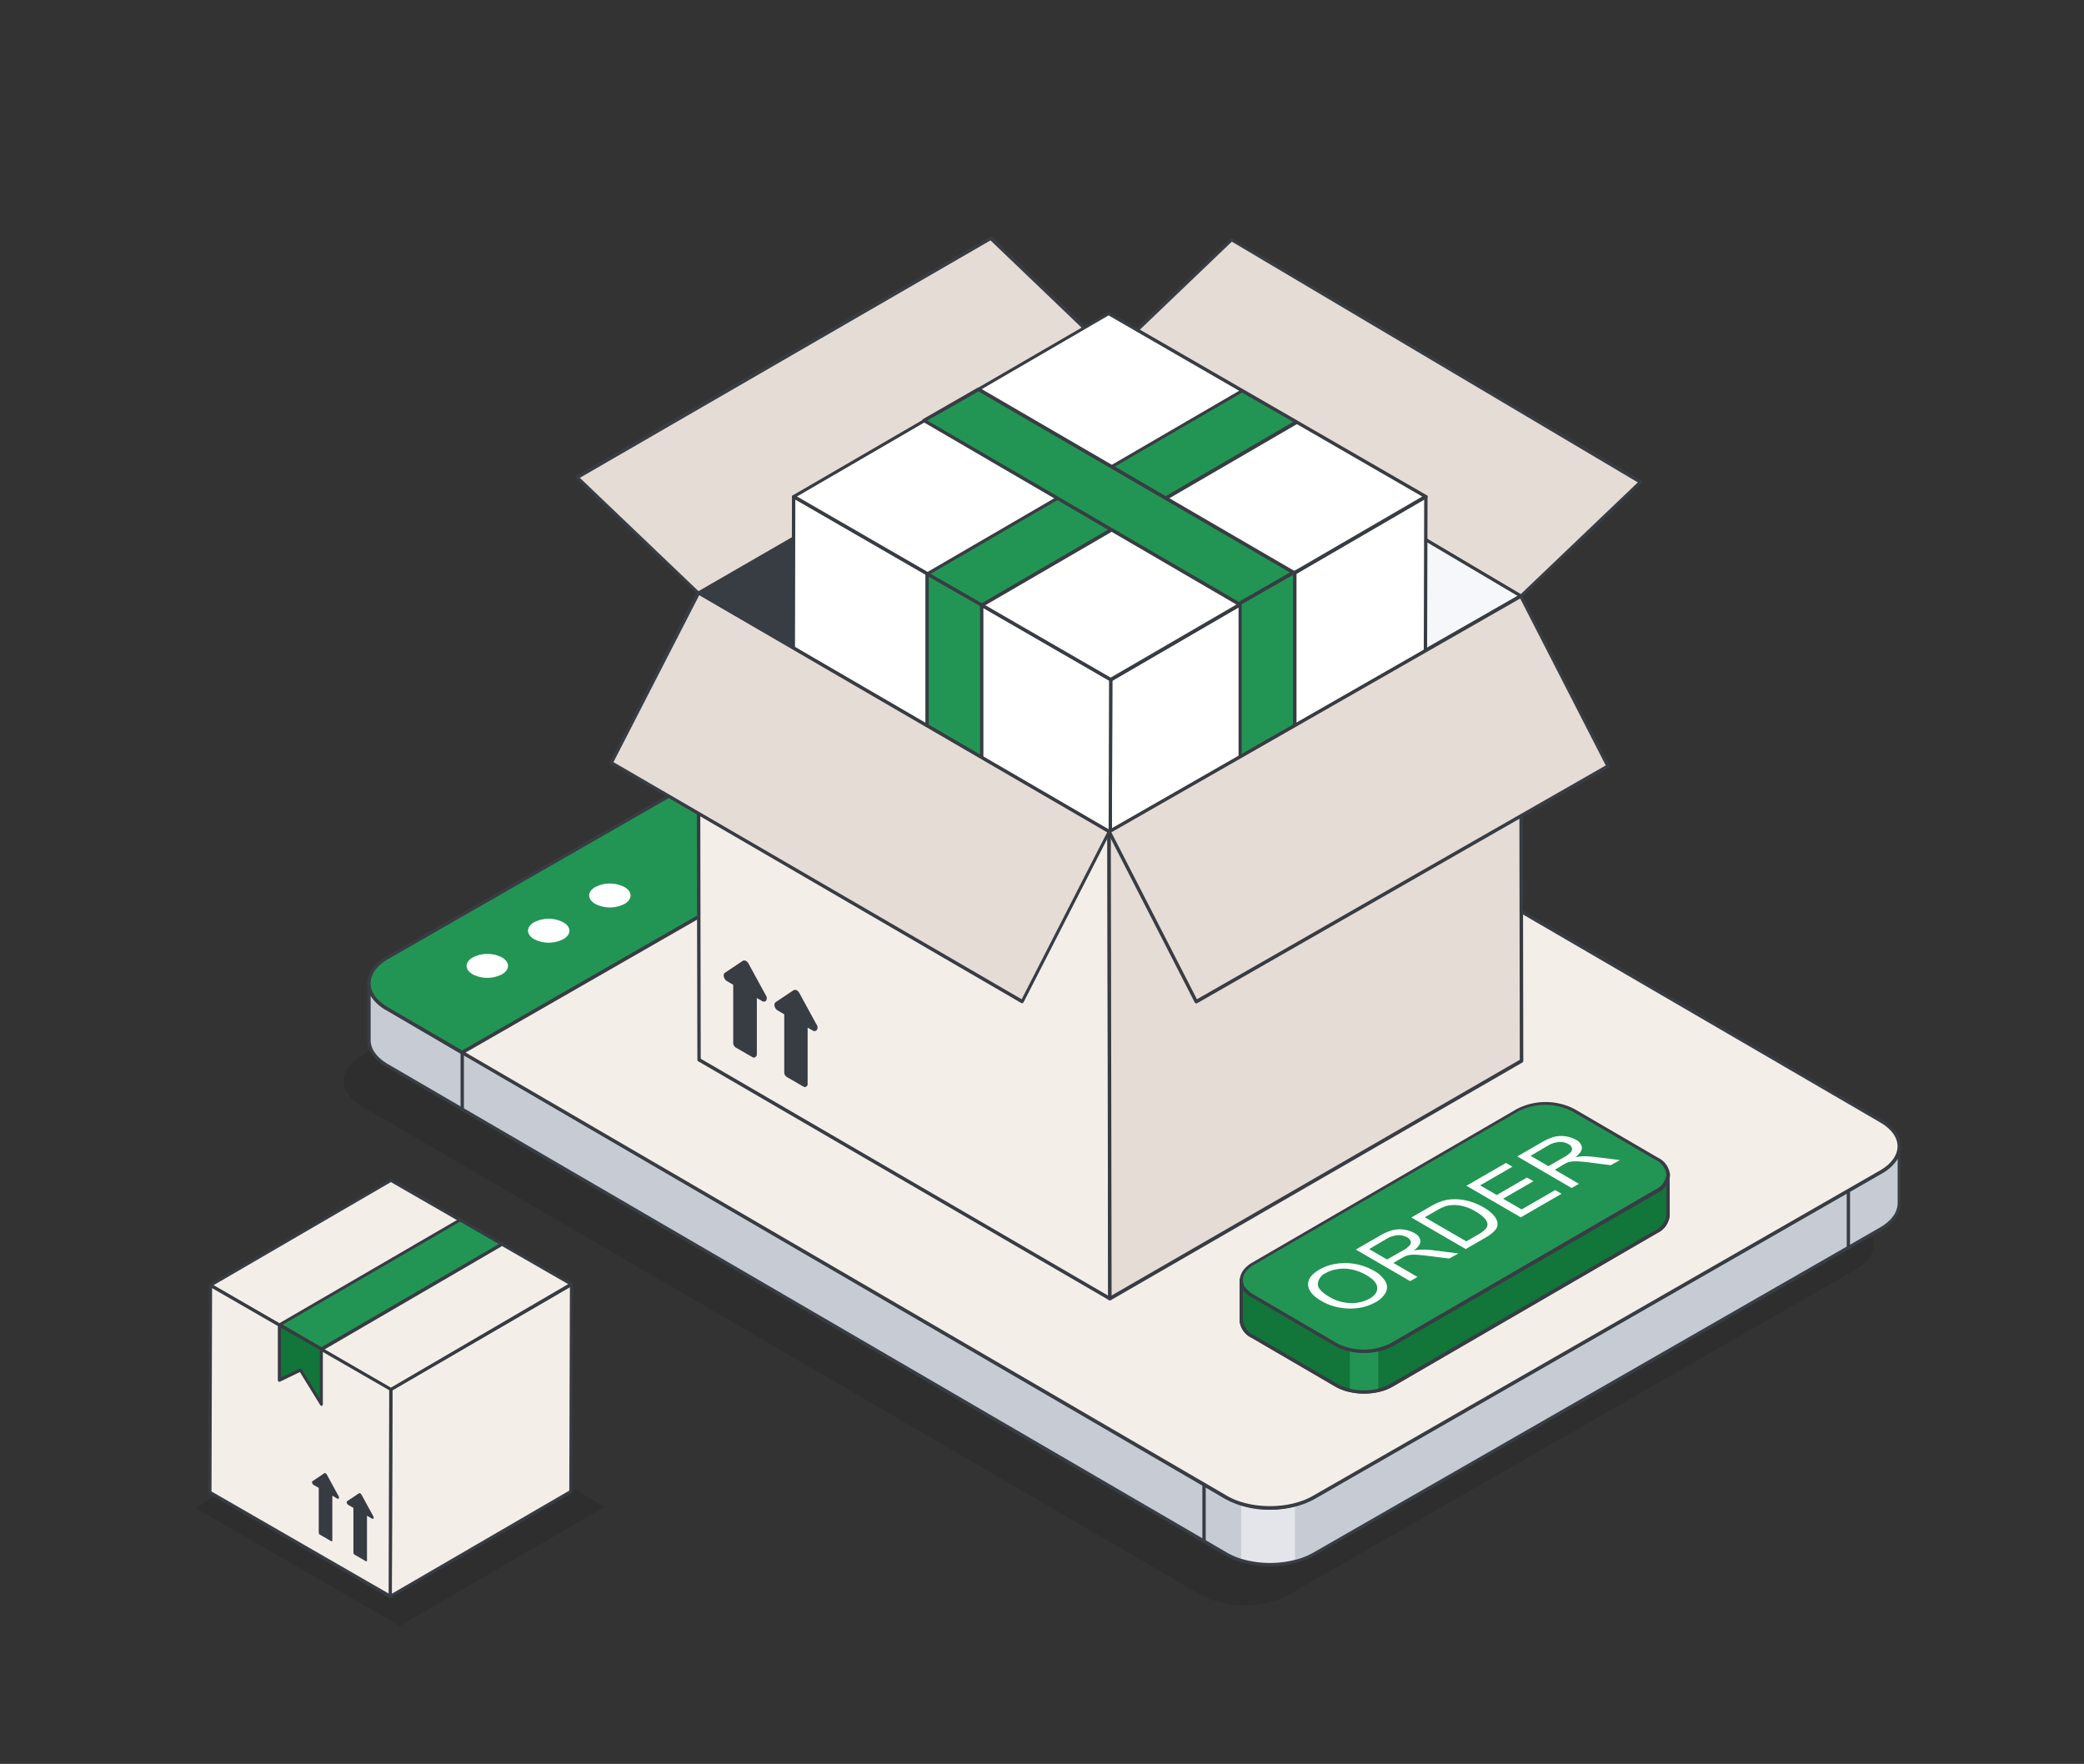 <svg xmlns="http://www.w3.org/2000/svg" xmlns:xlink="http://www.w3.org/1999/xlink" viewBox="0 0 410 347"><rect x="0" y="0" width="410" height="347" fill="#333333" stroke="none"/><defs><style>.cls-1{fill:none;}.cls-2{clip-path:url(#clip-path);}.cls-3{opacity:0.1;}.cls-4{fill:#040000;}.cls-5{fill:#c7cbd3;}.cls-6{fill:#383c43;}.cls-7{fill:#e3e5ea;}.cls-8{fill:#229555;}.cls-9{fill:#f4eee9;}.cls-10{fill:#fff;}.cls-11{isolation:isolate;}.cls-12{fill:#e5dcd6;}.cls-13{fill:#f5f7fa;}.cls-14{fill:#12753a;}.cls-15{opacity:0.2;}.cls-16{fill:#1e1b1c;}.cls-17{fill:#373b42;}</style><clipPath id="clip-path"><rect class="cls-1" width="410" height="347"/></clipPath></defs><g id="图层_2" data-name="图层 2"><g id="图层_1-2" data-name="图层 1"><g class="cls-2"><g class="cls-3"><path class="cls-4" d="M365.07,249.75l-111.55,64c-4.78,2.76-12.52,2.76-17.26,0L108.73,239.49,71.14,217.6c-4.74-2.77-4.69-7.25.09-10l111.55-64c4.79-2.76,12.52-2.73,17.25,0l14.83,8.65,150.28,87.49C369.88,242.52,369.86,247,365.07,249.75Z"/></g><path class="cls-5" d="M373.64,225.53c0,1.83-1.2,3.65-3.59,5l-111.57,64a14.35,14.35,0,0,1-3.71,1.46,20.44,20.44,0,0,1-10.59-.23,13.22,13.22,0,0,1-3-1.25L76.13,198.43c-2.37-1.37-3.53-3.18-3.54-5v11.17c0,1.8,1.19,3.6,3.55,5l165.12,96.13a13.16,13.16,0,0,0,2.91,1.25,20.22,20.22,0,0,0,10.59.22,14,14,0,0,0,3.74-1.46l111.55-64c2.41-1.38,3.6-3.21,3.62-5Z"/><path class="cls-6" d="M236.88,303.52a.33.33,0,0,1-.33-.33V292a.33.33,0,1,1,.66,0v11.17A.33.33,0,0,1,236.88,303.52Z"/><path class="cls-6" d="M90.94,218.56a.33.33,0,0,1-.33-.33V207.06a.33.33,0,0,1,.66,0v11.17A.33.33,0,0,1,90.94,218.56Z"/><path class="cls-7" d="M254.77,296a20.44,20.44,0,0,1-10.59-.23V307a20.22,20.22,0,0,0,10.59.22Z"/><path class="cls-6" d="M249.85,308.14a20,20,0,0,1-5.77-.83,14.48,14.48,0,0,1-3-1.28L76,209.9c-2.39-1.4-3.71-3.27-3.72-5.26V193.46a.33.33,0,0,1,.33-.33h0a.33.33,0,0,1,.33.33c0,1.77,1.21,3.43,3.37,4.69L241.4,294.27a14.32,14.32,0,0,0,2.87,1.22,20.21,20.21,0,0,0,10.42.22,14.39,14.39,0,0,0,3.63-1.42l111.56-64c2.22-1.28,3.43-3,3.43-4.72v0h0a.34.34,0,0,1,.33-.33h0a.33.33,0,0,1,.33.33h0l0,11.19c0,2-1.36,3.92-3.79,5.31L258.66,306a14.41,14.41,0,0,1-3.82,1.49A20.24,20.24,0,0,1,249.85,308.14ZM72.92,195.84v8.79c0,1.75,1.21,3.42,3.39,4.7l165.12,96.13a13.9,13.9,0,0,0,2.84,1.22,20.06,20.06,0,0,0,10.41.21,14,14,0,0,0,3.65-1.42l111.55-64c2.22-1.27,3.44-3,3.46-4.74l0-8.79a8.18,8.18,0,0,1-3.11,2.92l-111.56,64a15,15,0,0,1-3.8,1.49,20.9,20.9,0,0,1-10.77-.23,14.35,14.35,0,0,1-3-1.28L76,198.71A8,8,0,0,1,72.92,195.84Z"/><path class="cls-6" d="M363.65,245.75a.33.33,0,0,1-.33-.33V234.26a.33.33,0,0,1,.33-.33h0a.32.32,0,0,1,.32.33v11.16a.33.33,0,0,1-.33.33Z"/><path class="cls-8" d="M219.83,133.07l-128.89,74-14.83-8.64c-4.74-2.77-4.69-7.25.09-10l111.54-64c4.8-2.75,12.52-2.74,17.25,0Z"/><path class="cls-6" d="M90.94,207.39a.35.35,0,0,1-.17,0L75.94,198.7c-2.38-1.39-3.69-3.26-3.69-5.26s1.35-3.91,3.78-5.31l111.55-64c4.87-2.8,12.75-2.79,17.58,0L220,132.79a.32.32,0,0,1,.17.28.34.34,0,0,1-.17.29l-128.89,74A.29.29,0,0,1,90.94,207.39Zm105.43-84.71a17.47,17.47,0,0,0-8.47,2l-111.54,64c-2.22,1.28-3.44,3-3.45,4.74s1.19,3.42,3.36,4.7l14.67,8.54,128.23-73.61-14.34-8.36A17.24,17.24,0,0,0,196.37,122.68Z"/><path class="cls-9" d="M219.83,133.08,370.1,220.56c4.75,2.77,4.72,7.25-.07,10l-111.55,64c-4.77,2.75-12.51,2.75-17.26,0L90.94,207.06Z"/><path class="cls-6" d="M249.87,297a18,18,0,0,1-8.82-2.12L90.78,207.34a.33.33,0,0,1-.17-.28.34.34,0,0,1,.17-.29l128.88-74a.32.32,0,0,1,.33,0l150.28,87.49c2.39,1.39,3.71,3.27,3.71,5.27s-1.35,3.9-3.78,5.3l-111.55,64A18,18,0,0,1,249.87,297ZM91.6,207.06l149.79,87.2c4.65,2.71,12.24,2.72,16.93,0l111.55-64c2.22-1.28,3.44-3,3.45-4.73s-1.2-3.43-3.38-4.7L219.83,133.46Z"/><path class="cls-10" d="M117.12,174.5c-1.6.92-1.61,2.4,0,3.33a6.34,6.34,0,0,0,5.74,0c1.6-.92,1.6-2.41,0-3.32A6.3,6.3,0,0,0,117.12,174.5Z"/><path class="cls-10" d="M105.08,181.43c-1.58.91-1.61,2.4,0,3.33a6.34,6.34,0,0,0,5.74,0c1.6-.92,1.6-2.41,0-3.32A6.3,6.3,0,0,0,105.08,181.43Z"/><path class="cls-10" d="M93,188.36c-1.59.91-1.6,2.4,0,3.32a6.34,6.34,0,0,0,5.74,0c1.61-.93,1.6-2.42,0-3.34A6.3,6.3,0,0,0,93,188.36Z"/><g class="cls-11"><polygon class="cls-6" points="137.36 116.63 218.21 163.62 299.22 117.27 218.75 69.65 137.36 116.63"/><path class="cls-6" d="M218.21,163.94a.33.33,0,0,1-.17,0l-80.84-47a.32.32,0,0,1,0-.57l81.38-47a.34.34,0,0,1,.34,0L299.39,117a.32.32,0,0,1,.16.28.32.32,0,0,1-.17.29l-81,46.34A.32.32,0,0,1,218.21,163.94ZM138,116.64l80.19,46.59,80.36-46L218.75,70Z"/></g><polygon class="cls-12" points="137.37 116.63 113.53 93.87 194.92 46.88 218.76 69.65 137.37 116.63"/><path class="cls-6" d="M137.37,117a.31.31,0,0,1-.22-.09L113.3,94.11a.37.37,0,0,1-.1-.28.37.37,0,0,1,.17-.25l81.38-47a.33.33,0,0,1,.4,0L219,69.41a.32.32,0,0,1-.07.52l-81.38,47A.33.33,0,0,1,137.37,117Zm-23.29-23,23.34,22.3,80.79-46.65L194.87,47.29Z"/><polygon class="cls-12" points="299.22 117.27 322.76 94.78 242.3 47.13 218.76 69.62 299.22 117.27"/><path class="cls-6" d="M299.22,117.6a.34.34,0,0,1-.17,0L218.59,69.9a.31.31,0,0,1-.16-.25.34.34,0,0,1,.1-.27L242.08,46.9a.31.31,0,0,1,.39,0L322.93,94.5a.33.33,0,0,1,.16.25.31.31,0,0,1-.1.27l-23.54,22.49A.33.33,0,0,1,299.22,117.6Zm-79.92-48,79.87,47.3,23.05-22L242.35,47.54Z"/><polygon class="cls-13" points="218.76 69.62 218.21 163.61 299.22 117.27 218.76 69.62"/><path class="cls-6" d="M218.21,163.94a.32.32,0,0,1-.16,0,.34.34,0,0,1-.17-.29l.55-94a.34.34,0,0,1,.5-.29L299.39,117a.33.33,0,0,1,.16.28.32.32,0,0,1-.17.29l-81,46.34A.33.33,0,0,1,218.21,163.94Zm.87-93.75L218.55,163l80-45.78Z"/><polygon class="cls-10" points="280.47 97.67 280.28 165.59 218.32 201.59 218.51 133.68 280.47 97.67"/><path class="cls-6" d="M218.32,201.92a.32.32,0,0,1-.16,0,.34.34,0,0,1-.17-.29l.19-67.91a.33.33,0,0,1,.17-.28l62-36a.34.34,0,0,1,.5.29l-.19,67.91a.33.33,0,0,1-.16.28l-62,36A.33.33,0,0,1,218.32,201.92Zm.52-68L218.65,201,280,165.4l.19-67.15Z"/><polygon class="cls-10" points="218.51 133.68 218.32 201.59 155.95 165.58 156.14 97.67 218.51 133.68"/><path class="cls-6" d="M218.32,201.92a.32.32,0,0,1-.16,0l-62.37-36a.32.32,0,0,1-.17-.29l.19-67.91a.31.31,0,0,1,.16-.28.32.32,0,0,1,.33,0l62.38,36a.31.31,0,0,1,.16.28l-.19,67.91a.34.34,0,0,1-.16.29A.33.33,0,0,1,218.32,201.92Zm-62-36.53L218,201l.19-67.15L156.47,98.24Z"/><polygon class="cls-10" points="280.47 97.67 218.51 133.68 156.14 97.67 218.1 61.66 280.47 97.67"/><path class="cls-6" d="M218.51,134a.29.29,0,0,1-.16,0L156,98a.34.34,0,0,1-.16-.29.31.31,0,0,1,.16-.28l62-36a.32.32,0,0,1,.33,0l62.37,36a.32.32,0,0,1,.17.28.34.34,0,0,1-.16.29l-62,36A.33.33,0,0,1,218.51,134ZM156.8,97.67l61.71,35.63,61.3-35.62L218.1,62.05Z"/><polygon class="cls-8" points="182.42 112.89 193.15 119.04 255.08 83 244.35 76.85 182.42 112.89"/><path class="cls-6" d="M193.15,119.37a.33.33,0,0,1-.17,0l-10.72-6.15a.32.32,0,0,1-.17-.29.32.32,0,0,1,.16-.28l61.93-36a.35.35,0,0,1,.33,0l10.73,6.16a.3.3,0,0,1,.17.28.34.34,0,0,1-.16.29l-61.94,36A.32.32,0,0,1,193.15,119.37Zm-10.07-6.48,10.07,5.77L254.42,83l-10.07-5.77Z"/><polygon class="cls-8" points="254.44 112.62 243.71 118.77 181.78 82.73 192.5 76.58 254.44 112.62"/><path class="cls-6" d="M243.71,119.1a.33.33,0,0,1-.17,0L181.61,83a.33.33,0,0,1-.16-.28.34.34,0,0,1,.16-.29l10.73-6.15a.32.32,0,0,1,.33,0l61.93,36a.34.34,0,0,1,.17.29.32.32,0,0,1-.17.28l-10.73,6.16A.32.32,0,0,1,243.71,119.1ZM182.44,82.73l61.27,35.66,10.07-5.77L192.5,77Z"/><polygon class="cls-8" points="182.39 180.93 193.14 187.09 193.17 119.04 182.42 112.89 182.39 180.93"/><path class="cls-6" d="M193.14,187.42a.33.33,0,0,1-.17,0l-10.75-6.17a.33.33,0,0,1-.16-.28l0-68a.32.32,0,0,1,.17-.29.36.36,0,0,1,.32,0l10.75,6.16a.32.32,0,0,1,.17.28l0,68.06a.34.34,0,0,1-.17.28A.32.32,0,0,1,193.14,187.42Zm-10.42-6.68,10.09,5.79,0-67.3-10.09-5.77Z"/><polygon class="cls-8" points="254.79 180.57 244.04 186.74 244 118.69 254.75 112.53 254.79 180.57"/><path class="cls-6" d="M244,187.07a.34.34,0,0,1-.17,0,.33.33,0,0,1-.16-.28l0-68.06a.33.33,0,0,1,.16-.28l10.75-6.15a.33.33,0,0,1,.33,0,.32.32,0,0,1,.16.28l0,68a.34.34,0,0,1-.17.28L244.2,187A.33.33,0,0,1,244,187.07Zm.29-68.19,0,67.29,10.09-5.79,0-67.28Z"/><polygon class="cls-9" points="137.37 116.63 137.53 208.47 218.37 255.45 218.21 163.61 137.37 116.63"/><path class="cls-6" d="M218.37,255.78a.33.33,0,0,1-.17,0l-80.84-47a.34.34,0,0,1-.16-.29L137,116.63a.34.34,0,0,1,.17-.29.35.35,0,0,1,.33,0l80.84,47a.32.32,0,0,1,.16.28l.16,91.84a.32.32,0,0,1-.17.29A.29.29,0,0,1,218.37,255.78Zm-80.51-47.5L218,254.88l-.16-91.08L137.7,117.2Z"/><polygon class="cls-12" points="218.21 163.61 218.37 255.45 299.37 208.68 299.22 117.27 218.21 163.61"/><path class="cls-6" d="M218.37,255.78a.33.33,0,0,1-.17,0,.34.34,0,0,1-.16-.29l-.16-91.84a.34.34,0,0,1,.17-.29l81-46.34a.38.38,0,0,1,.33,0,.34.34,0,0,1,.16.29l.15,91.41a.34.34,0,0,1-.16.29l-81,46.77A.32.32,0,0,1,218.37,255.78Zm.17-92,.15,91.08L299,208.49l-.15-90.65Z"/><polygon class="cls-12" points="137.38 116.63 120.25 150.06 201.09 197.04 218.21 163.61 137.38 116.63"/><path class="cls-6" d="M201.08,197.37a.33.33,0,0,1-.16-.05l-80.83-47a.32.32,0,0,1-.13-.43l17.13-33.43a.29.29,0,0,1,.2-.16.3.3,0,0,1,.26,0l80.83,47a.32.32,0,0,1,.12.43l-17.12,33.43a.37.37,0,0,1-.2.17Zm-80.39-47.44L201,196.58l16.82-32.84-80.26-46.65Z"/><polygon class="cls-12" points="299.22 117.25 316.35 150.68 235.34 197.04 218.21 163.61 299.22 117.25"/><path class="cls-6" d="M235.34,197.37l-.1,0a.3.3,0,0,1-.19-.16l-17.13-33.43a.32.32,0,0,1,.13-.43l81-46.37a.37.37,0,0,1,.25,0,.34.34,0,0,1,.2.17l17.13,33.43a.33.33,0,0,1-.13.43l-81,46.36A.3.3,0,0,1,235.34,197.37Zm-16.69-33.63,16.83,32.84,80.43-46-16.83-32.84Z"/><path class="cls-6" d="M146.6,189.33a1,1,0,0,1,.34.37l3.42,6.26c.28.5.06.94-.34.7l-1.47-.85,0,11.66c0,.22-.16.31-.35.2l-3.24-1.87a.75.75,0,0,1-.35-.6l0-11.66-1.47-.85c-.41-.23-.62-.91-.34-1.09l3.44-2.3A.32.32,0,0,1,146.6,189.33Z"/><path class="cls-6" d="M148.32,208.05a.7.7,0,0,1-.32-.1l-3.24-1.87a1.07,1.07,0,0,1-.51-.89l0-11.46L143,193a1.36,1.36,0,0,1-.62-1.06.64.64,0,0,1,.26-.59l3.45-2.3a.64.64,0,0,1,.69,0h0a1.34,1.34,0,0,1,.47.5l3.42,6.26a.91.91,0,0,1,0,1.1.62.62,0,0,1-.77,0l-1-.57,0,11.09a.59.59,0,0,1-.27.51A.59.59,0,0,1,148.32,208.05Zm-1.93-18.46-3.4,2.28a.81.81,0,0,0,.32.54l1.47.85a.31.31,0,0,1,.16.28l0,11.66a.44.44,0,0,0,.18.31l3.1,1.79,0-11.49a.34.34,0,0,1,.17-.28.32.32,0,0,1,.33,0l1.43.83a.48.48,0,0,0-.08-.24l-3.42-6.26a.68.68,0,0,0-.22-.25Z"/><path class="cls-6" d="M156.65,195.13a1,1,0,0,1,.34.37l3.42,6.26c.27.5.06.93-.35.7l-1.46-.85,0,11.66c0,.22-.15.31-.35.2L155,211.6a.79.79,0,0,1-.35-.61l0-11.65-1.47-.85c-.4-.23-.61-.91-.33-1.09l3.44-2.3A.35.35,0,0,1,156.65,195.13Z"/><path class="cls-6" d="M158.37,213.85a.7.7,0,0,1-.33-.1l-3.23-1.87a1.09,1.09,0,0,1-.52-.89l0-11.46-1.3-.75a1.35,1.35,0,0,1-.63-1.07.67.67,0,0,1,.28-.59l3.44-2.29a.64.64,0,0,1,.69,0,1.31,1.31,0,0,1,.47.49l3.42,6.26a.93.93,0,0,1,0,1.1.62.62,0,0,1-.77.05l-1-.57,0,11.09a.56.56,0,0,1-.27.51A.55.55,0,0,1,158.37,213.85Zm-1.94-18.46L153,197.67a.79.79,0,0,0,.32.54l1.46.84a.32.32,0,0,1,.17.29L155,211a.47.47,0,0,0,.18.31l3.1,1.79,0-11.49a.32.32,0,0,1,.16-.28.32.32,0,0,1,.33,0l1.44.83a.48.48,0,0,0-.08-.24l-3.42-6.26a.68.68,0,0,0-.22-.25h0Z"/><path class="cls-14" d="M328.18,239.06a3.9,3.9,0,0,1-2.3,3.22L273.83,272.5a9.44,9.44,0,0,1-2.68,1,12.81,12.81,0,0,1-5.58,0,9.5,9.5,0,0,1-2.69-1l-16.42-9.57a3.85,3.85,0,0,1-2.26-3.17l0-8a.56.56,0,0,0,0,.22,1.48,1.48,0,0,0,0,.21,3.54,3.54,0,0,0,.24.74l0,0a2.7,2.7,0,0,0,.15.29.21.21,0,0,0,0,.07,3.46,3.46,0,0,0,.22.31l0,0a1.53,1.53,0,0,0,.27.3,5.52,5.52,0,0,0,1.25,1l16.42,9.58a9.6,9.6,0,0,0,2.72,1,13,13,0,0,0,5.58,0,9.22,9.22,0,0,0,2.65-1l52.07-30.23a3.9,3.9,0,0,0,2.29-3.2Z"/><path class="cls-6" d="M268.36,274.16a12.86,12.86,0,0,1-2.86-.32,9.88,9.88,0,0,1-2.79-1.06l-16.41-9.57a4.17,4.17,0,0,1-2.43-3.45l0-8v0a.32.32,0,0,1,.33-.32h0a.32.32,0,0,1,.33.32v0a.17.17,0,0,0,0,.08.5.5,0,0,1,0,.12.61.61,0,0,0,0,.14,2.23,2.23,0,0,0,.2.64l0,.06.14.26a2.13,2.13,0,0,0,.22.32l.06.07a1.57,1.57,0,0,0,.22.25,5.76,5.76,0,0,0,1.19.92L263,264.23a9.35,9.35,0,0,0,2.63,1,12.63,12.63,0,0,0,5.44,0,9.38,9.38,0,0,0,2.56-1L325.7,234a3.62,3.62,0,0,0,2.13-2.93.32.32,0,0,1,.33-.32h0a.32.32,0,0,1,.33.32l0,8h0a4.27,4.27,0,0,1-2.46,3.51L274,272.78a9.8,9.8,0,0,1-2.77,1.06A13.08,13.08,0,0,1,268.36,274.16Zm-23.85-20.48,0,6.08a3.59,3.59,0,0,0,2.1,2.89L263,272.21a9.39,9.39,0,0,0,2.6,1,12.48,12.48,0,0,0,5.44,0,9.13,9.13,0,0,0,2.59-1L325.72,242a3.64,3.64,0,0,0,2.14-2.94l0-6.06a5.5,5.5,0,0,1-1.8,1.57L274,264.8a9.68,9.68,0,0,1-2.75,1,13.29,13.29,0,0,1-5.72,0,10.16,10.16,0,0,1-2.82-1.06l-16.41-9.58a6.24,6.24,0,0,1-1.33-1,2.44,2.44,0,0,1-.29-.33l0,0h0Z"/><path class="cls-8" d="M271.15,265.51v8a12.81,12.81,0,0,1-5.58,0v-8A13,13,0,0,0,271.15,265.51Z"/><path class="cls-6" d="M268.36,274.16a12.86,12.86,0,0,1-2.86-.32,9.88,9.88,0,0,1-2.79-1.06l-16.41-9.57a4.17,4.17,0,0,1-2.43-3.45l0-8v0a.32.32,0,0,1,.33-.32h0a.32.32,0,0,1,.33.32v0a.17.17,0,0,0,0,.08.5.5,0,0,1,0,.12.61.61,0,0,0,0,.14,2.23,2.23,0,0,0,.2.64l0,.06.14.26a2.13,2.13,0,0,0,.22.32l.06.07a1.57,1.57,0,0,0,.22.25,5.76,5.76,0,0,0,1.19.92L263,264.23a9.35,9.35,0,0,0,2.63,1,12.63,12.63,0,0,0,5.44,0,9.38,9.38,0,0,0,2.56-1L325.7,234a3.62,3.62,0,0,0,2.13-2.93.32.32,0,0,1,.33-.32h0a.32.32,0,0,1,.33.32l0,8h0a4.27,4.27,0,0,1-2.46,3.51L274,272.78a9.8,9.8,0,0,1-2.77,1.06A13.08,13.08,0,0,1,268.36,274.16Zm-23.85-20.48,0,6.08a3.59,3.59,0,0,0,2.1,2.89L263,272.21a9.39,9.39,0,0,0,2.6,1,12.48,12.48,0,0,0,5.44,0,9.13,9.13,0,0,0,2.59-1L325.72,242a3.64,3.64,0,0,0,2.14-2.94l0-6.06a5.5,5.5,0,0,1-1.8,1.57L274,264.8a9.68,9.68,0,0,1-2.75,1,13.29,13.29,0,0,1-5.72,0,10.16,10.16,0,0,1-2.82-1.06l-16.41-9.58a6.24,6.24,0,0,1-1.33-1,2.44,2.44,0,0,1-.29-.33l0,0h0Z"/><path class="cls-8" d="M328.16,231.08a3.9,3.9,0,0,1-2.29,3.2L273.8,264.51a12.08,12.08,0,0,1-10.95,0l-16.42-9.58a5.52,5.52,0,0,1-1.25-1,1.53,1.53,0,0,1-.27-.3l0,0a3.46,3.46,0,0,1-.22-.31.21.21,0,0,1,0-.07,2.7,2.7,0,0,1-.15-.29l0,0a3.36,3.36,0,0,1-.24-.74,1.48,1.48,0,0,1,0-.21c-.11-1.23.66-2.49,2.28-3.43l52-30.22a12.06,12.06,0,0,1,11,0l16.42,9.57A3.89,3.89,0,0,1,328.16,231.08Z"/><path class="cls-6" d="M268.32,266.15a11.5,11.5,0,0,1-5.64-1.35l-16.41-9.58a6.24,6.24,0,0,1-1.33-1,2.44,2.44,0,0,1-.29-.33l0,0h0a3.12,3.12,0,0,1-.25-.35l-.06-.09-.14-.27,0,0a3,3,0,0,1-.26-.83,1.1,1.1,0,0,1,0-.26c-.12-1.38.76-2.75,2.44-3.72l52.05-30.21a12.38,12.38,0,0,1,11.3,0l16.42,9.57a4.18,4.18,0,0,1,2.41,3.44,4.23,4.23,0,0,1-2.46,3.5L274,264.8A11.57,11.57,0,0,1,268.32,266.15Zm-23.19-12.74.06.07a1.57,1.57,0,0,0,.22.25,5.76,5.76,0,0,0,1.19.92L263,264.23a11.72,11.72,0,0,0,10.63,0L325.7,234a3.62,3.62,0,0,0,2.13-2.93,3.58,3.58,0,0,0-2.09-2.88l-16.41-9.56a11.68,11.68,0,0,0-10.64,0l-52.05,30.21c-1.44.84-2.22,2-2.11,3.12a.76.76,0,0,0,0,.17,2.47,2.47,0,0,0,.19.64.21.21,0,0,1,0,.06l.14.26A2.13,2.13,0,0,0,245.13,253.41Z"/><path class="cls-10" d="M259.6,249.74A9.56,9.56,0,0,1,263,248.6a11,11,0,0,1,3.8.09,11.59,11.59,0,0,1,3.5,1.3,5.77,5.77,0,0,1,2.24,2.08,2.24,2.24,0,0,1,.08,2.21,4.86,4.86,0,0,1-2,1.9,9.5,9.5,0,0,1-3.44,1.14,11.27,11.27,0,0,1-3.8-.12,10.43,10.43,0,0,1-3.28-1.19c-1.78-1-2.7-2.11-2.75-3.25S258.08,250.62,259.6,249.74Zm6.1,6.6a7.08,7.08,0,0,0,3.75-.87c1.07-.61,1.56-1.34,1.5-2.18s-.76-1.64-2.14-2.44a9.48,9.48,0,0,0-2.73-1.08,7.74,7.74,0,0,0-2.79-.12,6.6,6.6,0,0,0-2.46.79,2.63,2.63,0,0,0-1.57,2.1c-.05.82.74,1.7,2.34,2.63a8.4,8.4,0,0,0,4.1,1.17"/><path class="cls-10" d="M274,242a5.74,5.74,0,0,1,2.2-.1,5.51,5.51,0,0,1,2.05.68,2,2,0,0,1,1.2,1.54c0,.59-.41,1.23-1.32,1.9a8.88,8.88,0,0,1,1.41-.18,17,17,0,0,1,2.59.14l4.78.61-1.79,1-3.64-.46c-1.07-.14-1.89-.22-2.51-.27a8.51,8.51,0,0,0-1.44,0,5.56,5.56,0,0,0-.93.21c-.19.08-.46.22-.84.43l-1.64.95,4.74,2.76-1.44.82-10.68-6.21,4.78-2.75A9.91,9.91,0,0,1,274,242Zm-1.11,5.77L276,246a4.46,4.46,0,0,0,1.33-1,.85.85,0,0,0,.2-.85,1.42,1.42,0,0,0-.68-.72A3.27,3.27,0,0,0,275,243a4.94,4.94,0,0,0-2.24.73l-3.4,2,3.54,2.06"/><path class="cls-10" d="M305.77,223.64a5.75,5.75,0,0,1,2.2-.1,5.62,5.62,0,0,1,2.06.68,2,2,0,0,1,1.19,1.54c0,.59-.41,1.23-1.3,1.9a9.84,9.84,0,0,1,1.39-.19,17.43,17.43,0,0,1,2.61.15l4.77.6-1.79,1-3.65-.46c-1.06-.15-1.89-.23-2.51-.27a8.4,8.4,0,0,0-1.43,0,4.56,4.56,0,0,0-.93.21,6.12,6.12,0,0,0-.84.43l-1.65,1,4.74,2.76-1.43.82-10.69-6.21,4.78-2.76A10.21,10.21,0,0,1,305.77,223.64Zm-1.11,5.77,3.06-1.77a5,5,0,0,0,1.33-1,.87.87,0,0,0,.19-.85,1.42,1.42,0,0,0-.68-.72,3.23,3.23,0,0,0-1.79-.41,4.92,4.92,0,0,0-2.24.72l-3.41,2,3.54,2.06"/><polygon class="cls-10" points="288.5 233.27 299.19 239.48 307.21 234.85 305.96 234.12 299.35 237.93 295.71 235.82 301.67 232.38 300.41 231.65 294.46 235.09 291.19 233.19 297.55 229.52 296.28 228.78 288.5 233.27"/><path class="cls-10" d="M283.4,236.4a7.73,7.73,0,0,1,2.34-.47,10.14,10.14,0,0,1,3.09.33,11.56,11.56,0,0,1,3,1.24,7.78,7.78,0,0,1,1.88,1.42,3.4,3.4,0,0,1,.83,1.32,2.05,2.05,0,0,1,0,1.13,2.82,2.82,0,0,1-.75,1,8,8,0,0,1-1.54,1.1l-3.89,2.25-10.69-6.21,3.71-2.14A12.88,12.88,0,0,1,283.4,236.4Zm5.08,7.81,2.28-1.32a5.83,5.83,0,0,0,1.47-1.08,1.4,1.4,0,0,0,.42-.88,2,2,0,0,0-.56-1.24,7.18,7.18,0,0,0-1.78-1.36,8.7,8.7,0,0,0-3.13-1.18,6.87,6.87,0,0,0-2.55.07,9,9,0,0,0-2.06.95l-2.26,1.3,8.17,4.74"/><g class="cls-15"><polygon class="cls-16" points="78.66 319.86 119 296.42 78.73 273.17 38.39 296.61 78.66 319.86"/></g><polygon class="cls-10" points="76.76 314.06 112.28 293.42 76.83 272.95 41.31 293.59 76.76 314.06"/><path class="cls-17" d="M76.76,314.37a.3.3,0,0,0,.16-.05l35.52-20.64a.3.3,0,0,0,.15-.26.32.32,0,0,0-.16-.27L77,272.68a.34.34,0,0,0-.31,0L41.15,293.32a.33.33,0,0,0-.15.27.3.3,0,0,0,.15.26l35.46,20.47A.3.3,0,0,0,76.76,314.37Zm34.91-20.95L76.76,313.7,41.92,293.59,76.83,273.3Z"/><polygon class="cls-9" points="76.76 314.06 112.28 293.42 112.4 252.67 76.88 273.31 76.76 314.06"/><path class="cls-17" d="M76.76,314.37a.3.3,0,0,0,.16-.05l35.52-20.64a.3.3,0,0,0,.15-.26l.11-40.75a.33.33,0,0,0-.15-.27.34.34,0,0,0-.31,0L76.72,273a.33.33,0,0,0-.15.27l-.11,40.75a.32.32,0,0,0,.3.31ZM112,293.24l-34.9,20.28.12-40,34.9-20.29Z"/><polygon class="cls-9" points="76.88 273.31 112.4 252.67 76.94 232.2 41.42 252.84 76.88 273.31"/><path class="cls-17" d="M76.88,273.62a.27.27,0,0,0,.15-.05l35.52-20.64a.28.28,0,0,0,.15-.26.33.33,0,0,0-.15-.27L77.09,231.93a.32.32,0,0,0-.3,0L41.27,252.57a.31.31,0,0,0-.15.27.28.28,0,0,0,.15.26l35.46,20.47A.27.27,0,0,0,76.88,273.62Zm34.9-21L76.88,273,42,252.84l34.9-20.29Z"/><polygon class="cls-8" points="54.97 260.67 63.23 265.43 98.75 244.79 90.49 240.03 54.97 260.67"/><path class="cls-17" d="M63.23,265.74a.42.42,0,0,0,.15,0L98.9,245.06a.31.31,0,0,0,.15-.27.28.28,0,0,0-.15-.26l-8.26-4.77a.34.34,0,0,0-.31,0L54.81,260.4a.32.32,0,0,0-.15.27.31.31,0,0,0,.15.26l8.26,4.77A.47.47,0,0,0,63.23,265.74Zm34.9-21-34.9,20.29-7.65-4.42,34.91-20.28Z"/><polygon class="cls-9" points="41.31 293.59 76.77 314.06 76.88 273.31 63.23 265.43 54.97 260.67 41.42 252.84 41.31 293.59"/><path class="cls-17" d="M76.77,314.37a.42.42,0,0,0,.15,0,.31.31,0,0,0,.15-.27l.12-40.75a.3.3,0,0,0-.15-.26L41.57,252.58a.27.27,0,0,0-.3,0,.29.29,0,0,0-.16.26L41,293.59a.33.33,0,0,0,.15.27l35.46,20.47A.42.42,0,0,0,76.77,314.37Zm-.2-40.88-.11,40L41.61,293.41l.12-40Z"/><path class="cls-17" d="M64.06,289.84a.72.72,0,0,1,.24.25l2.32,4.25c.18.34,0,.64-.24.48l-1-.58,0,8.81c0,.15-.1.21-.23.13l-2.2-1.26a.51.51,0,0,1-.24-.41l0-8.81-1-.57c-.28-.16-.42-.62-.23-.75l2.34-1.56A.22.22,0,0,1,64.06,289.84Z"/><path class="cls-17" d="M70.88,293.78a.62.62,0,0,1,.23.25l2.33,4.25c.18.34,0,.63-.24.48l-1-.58,0,8.81c0,.15-.1.21-.24.13l-2.19-1.27a.52.52,0,0,1-.24-.41l0-8.8-1-.58c-.28-.16-.42-.62-.23-.74l2.34-1.56A.22.22,0,0,1,70.88,293.78Z"/><polygon class="cls-14" points="63.22 265.39 63.21 276.25 59.09 269.52 54.97 271.52 54.97 260.67 63.22 265.39"/><path class="cls-17" d="M63.21,276.56h.09a.31.31,0,0,0,.22-.3V265.39a.3.3,0,0,0-.15-.26l-8.25-4.73a.27.27,0,0,0-.3,0,.3.3,0,0,0-.16.27v10.85a.31.31,0,0,0,.44.28L59,269.92l4,6.49A.32.32,0,0,0,63.21,276.56Zm-.3-11v9.59l-3.56-5.8a.3.3,0,0,0-.39-.12L55.28,271V261.2Z"/></g></g></g></svg>